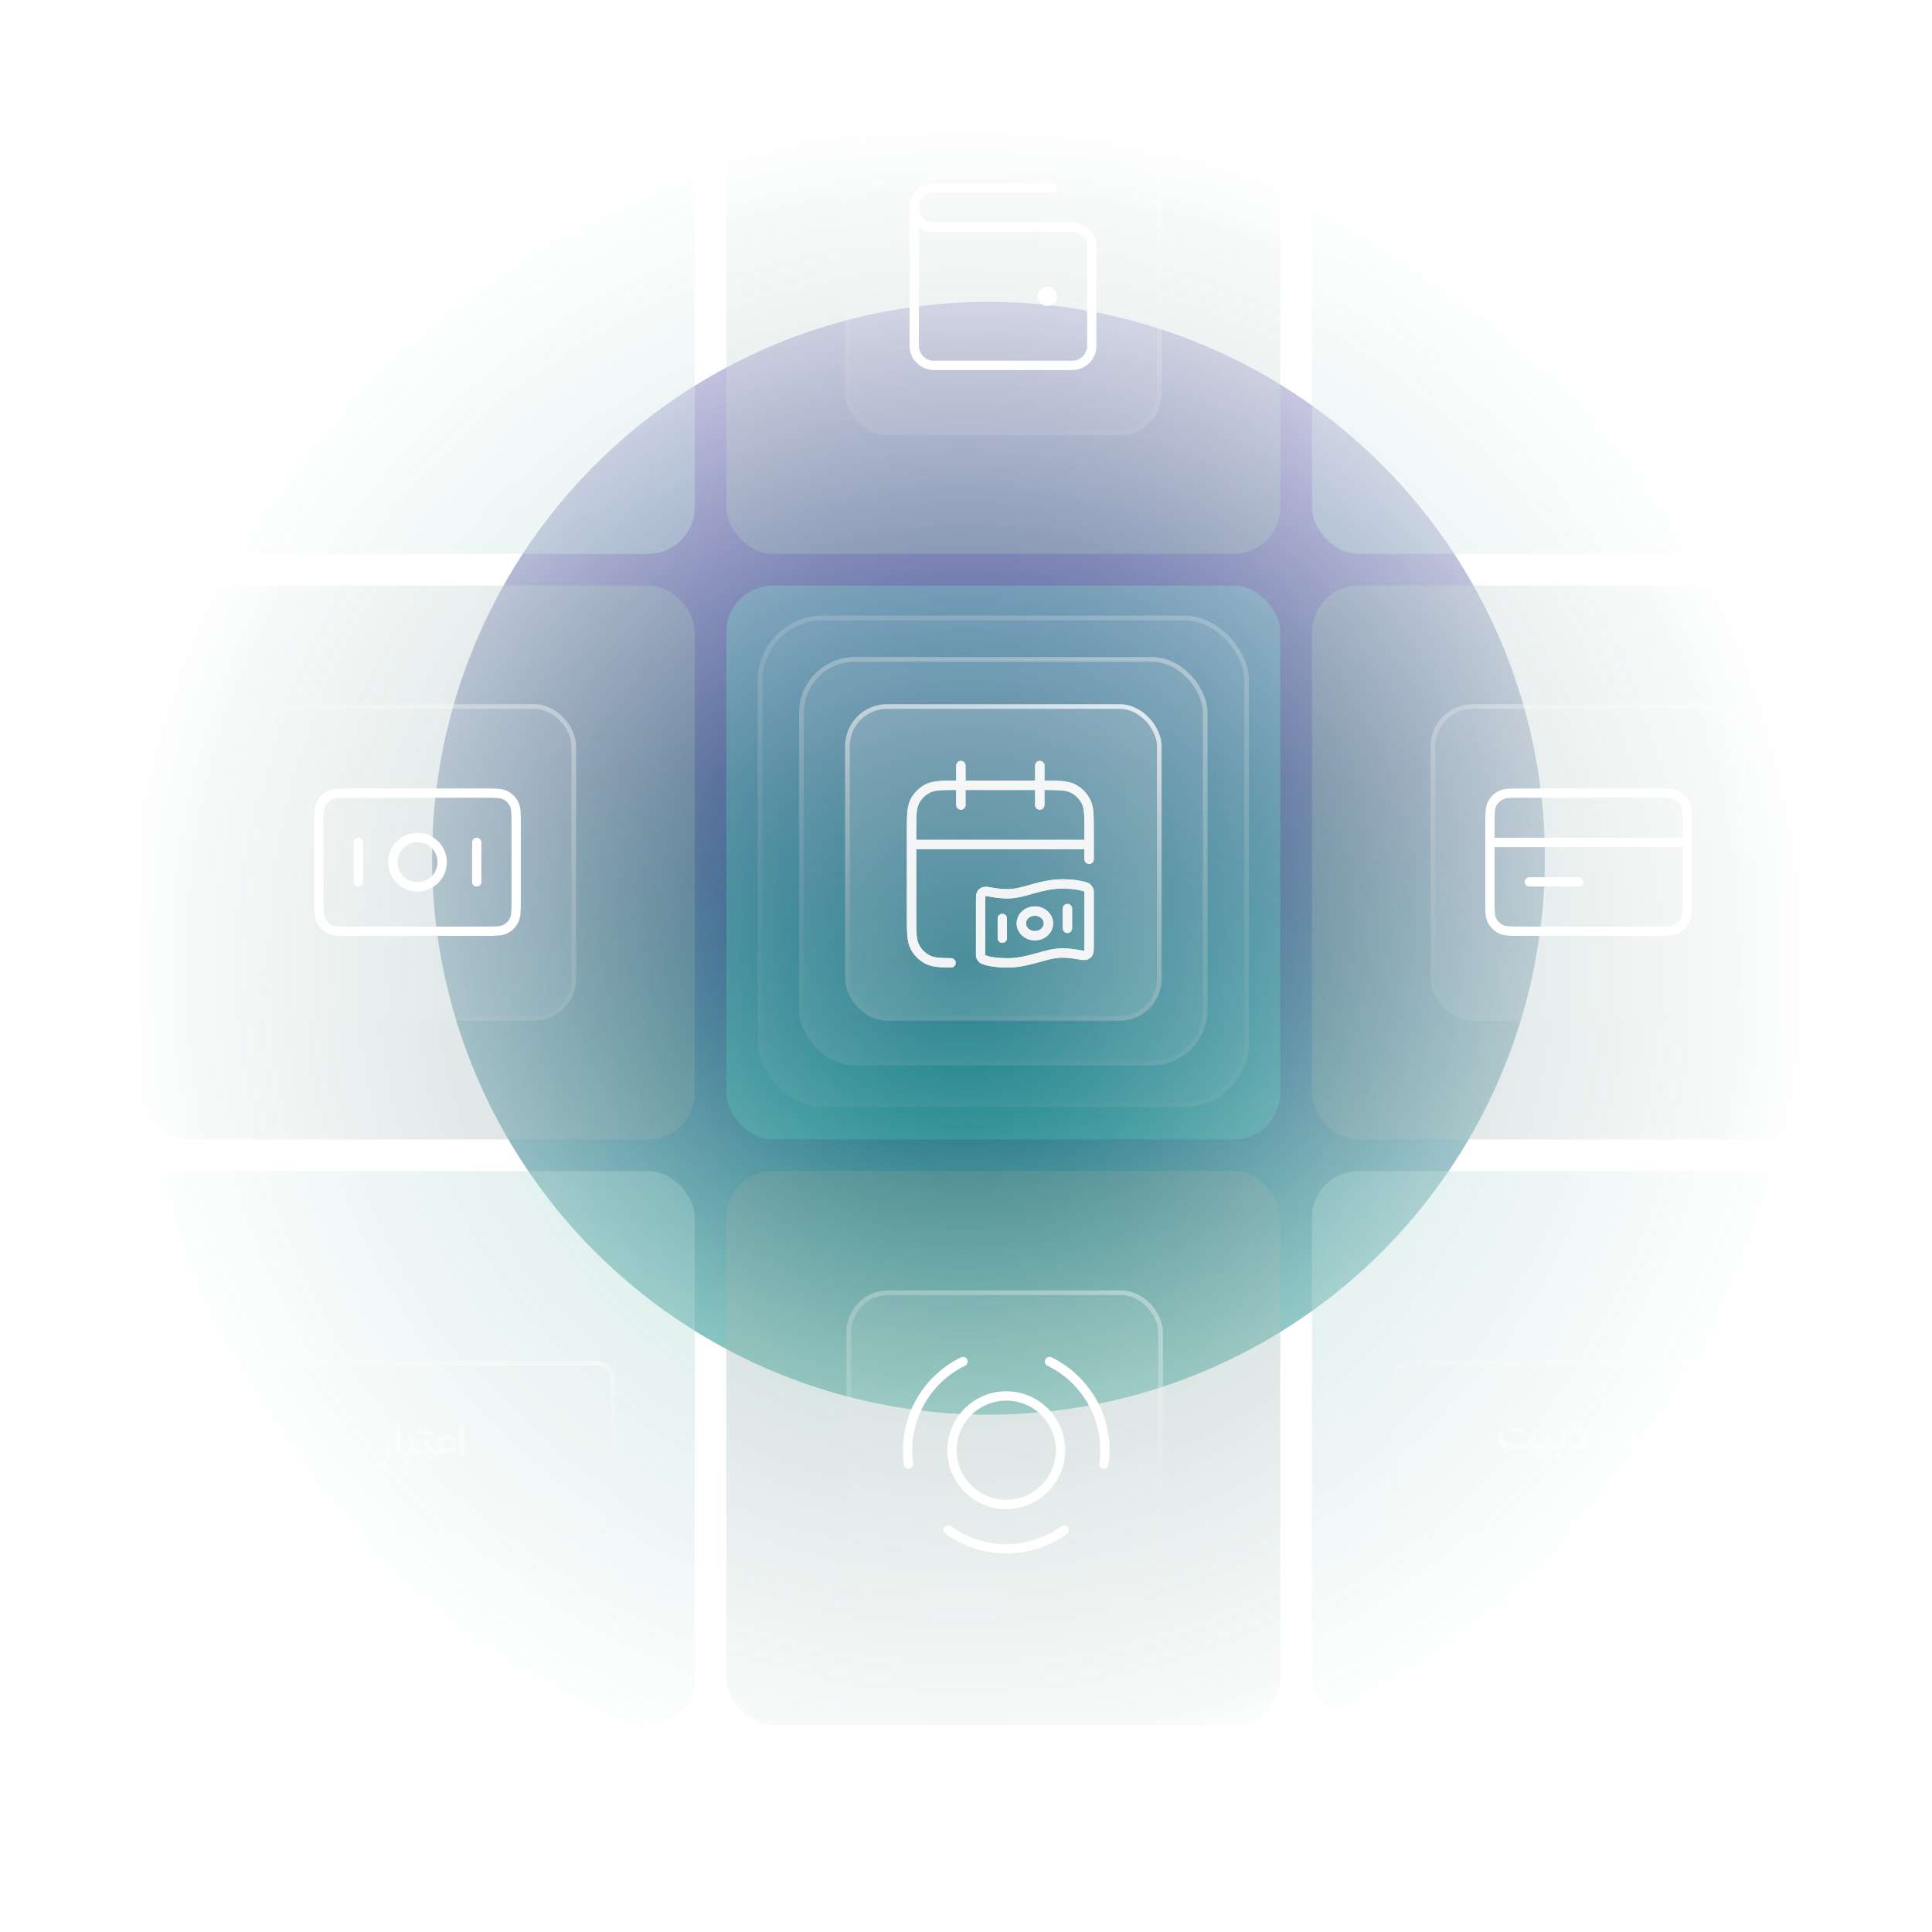 <svg width="415" height="415" viewBox="0 0 415 415" fill="none" xmlns="http://www.w3.org/2000/svg">
<mask id="mask0_9122_2523" style="mask-type:alpha" maskUnits="userSpaceOnUse" x="0" y="0" width="415" height="415">
<circle cx="207.25" cy="207.25" r="207.25" fill="url(#paint0_radial_9122_2523)"/>
</mask>
<g mask="url(#mask0_9122_2523)">
<g filter="url(#filter0_f_9122_2523)">
<circle cx="212.333" cy="184.363" r="119.518" fill="url(#paint1_linear_9122_2523)"/>
</g>
<g filter="url(#filter1_b_9122_2523)">
<rect x="156.033" y="125.773" width="118.974" height="118.974" rx="10" fill="#0DA693" fill-opacity="0.4"/>
</g>
<g filter="url(#filter2_b_9122_2523)">
<rect x="281.805" y="125.773" width="118.974" height="118.974" rx="10" fill="#427972" fill-opacity="0.4"/>
</g>
<g filter="url(#filter3_b_9122_2523)">
<rect x="281.805" y="251.546" width="118.974" height="118.974" rx="10" fill="#66B2A9" fill-opacity="0.4"/>
</g>
<g filter="url(#filter4_b_9122_2523)">
<rect x="281.805" width="118.974" height="118.974" rx="10" fill="#66B2A9" fill-opacity="0.4"/>
</g>
<g filter="url(#filter5_b_9122_2523)">
<rect x="156.033" width="118.974" height="118.974" rx="10" fill="#427972" fill-opacity="0.4"/>
</g>
<g filter="url(#filter6_b_9122_2523)">
<rect x="30.26" width="118.974" height="118.974" rx="10" fill="#66B2A9" fill-opacity="0.4"/>
</g>
<g filter="url(#filter7_b_9122_2523)">
<rect x="30.26" y="125.773" width="118.974" height="118.974" rx="10" fill="#427972" fill-opacity="0.4"/>
</g>
<g filter="url(#filter8_b_9122_2523)">
<rect x="30.26" y="251.546" width="118.974" height="118.974" rx="10" fill="#66B2A9" fill-opacity="0.4"/>
</g>
<g filter="url(#filter9_b_9122_2523)">
<rect x="156.033" y="251.546" width="118.974" height="118.974" rx="10" fill="#427972" fill-opacity="0.4"/>
</g>
<g opacity="0.3" filter="url(#filter10_b_9122_2523)">
<rect x="162.746" y="132.233" width="105.532" height="105.532" rx="14" fill="#D9D9D9" fill-opacity="0.2"/>
<rect x="163.246" y="132.733" width="104.532" height="104.532" rx="13.5" stroke="url(#paint2_linear_9122_2523)"/>
</g>
<g opacity="0.5" filter="url(#filter11_b_9122_2523)">
<rect x="171.646" y="141.134" width="87.732" height="87.732" rx="12" fill="#D9D9D9" fill-opacity="0.2"/>
<rect x="172.146" y="141.634" width="86.732" height="86.732" rx="11.5" stroke="url(#paint3_linear_9122_2523)"/>
</g>
<g filter="url(#filter12_b_9122_2523)">
<rect x="181.529" y="151.267" width="67.985" height="67.985" rx="9" fill="#D9D9D9" fill-opacity="0.2"/>
<rect x="182.029" y="151.767" width="66.985" height="66.985" rx="8.5" stroke="url(#paint4_linear_9122_2523)"/>
</g>
<g opacity="0.5" filter="url(#filter13_b_9122_2523)">
<rect x="55.754" y="151.267" width="67.985" height="67.985" rx="9" fill="#D9D9D9" fill-opacity="0.2"/>
<rect x="56.254" y="151.767" width="66.985" height="66.985" rx="8.5" stroke="url(#paint5_linear_9122_2523)"/>
</g>
<g opacity="0.5" filter="url(#filter14_b_9122_2523)">
<rect x="181.529" y="25.494" width="67.985" height="67.985" rx="9" fill="#D9D9D9" fill-opacity="0.2"/>
<rect x="182.029" y="25.994" width="66.985" height="66.985" rx="8.5" stroke="url(#paint6_linear_9122_2523)"/>
</g>
<g opacity="0.5" filter="url(#filter15_b_9122_2523)">
<rect x="298.803" y="40.791" width="84.982" height="37.392" rx="4" fill="#D9D9D9" fill-opacity="0.2"/>
<rect x="299.303" y="41.291" width="83.982" height="36.392" rx="3.5" stroke="url(#paint7_linear_9122_2523)"/>
</g>
<g opacity="0.5" filter="url(#filter16_b_9122_2523)">
<rect x="298.803" y="292.337" width="84.982" height="37.392" rx="4" fill="#D9D9D9" fill-opacity="0.2"/>
<rect x="299.303" y="292.837" width="83.982" height="36.392" rx="3.5" stroke="url(#paint8_linear_9122_2523)"/>
</g>
<g opacity="0.5" filter="url(#filter17_b_9122_2523)">
<rect x="47.256" y="292.337" width="84.982" height="37.392" rx="4" fill="#D9D9D9" fill-opacity="0.2"/>
<rect x="47.756" y="292.837" width="83.982" height="36.392" rx="3.5" stroke="url(#paint9_linear_9122_2523)"/>
</g>
<g opacity="0.5" filter="url(#filter18_b_9122_2523)">
<rect x="181.816" y="277.181" width="67.985" height="67.985" rx="9" fill="#D9D9D9" fill-opacity="0.2"/>
<rect x="182.316" y="277.681" width="66.985" height="66.985" rx="8.5" stroke="url(#paint10_linear_9122_2523)"/>
</g>
<g opacity="0.5" filter="url(#filter19_b_9122_2523)">
<rect x="307.303" y="151.267" width="67.985" height="67.985" rx="9" fill="#D9D9D9" fill-opacity="0.2"/>
<rect x="307.803" y="151.767" width="66.985" height="66.985" rx="8.5" stroke="url(#paint11_linear_9122_2523)"/>
</g>
<g filter="url(#filter20_f_9122_2523)">
<path d="M233.949 181.397H195.805M233.949 184.575V178.854C233.949 175.293 233.949 173.513 233.256 172.153C232.646 170.957 231.674 169.984 230.478 169.375C229.118 168.682 227.338 168.682 223.777 168.682H205.976C202.416 168.682 200.636 168.682 199.276 169.375C198.08 169.984 197.107 170.957 196.498 172.153C195.805 173.513 195.805 175.293 195.805 178.854V196.654C195.805 200.215 195.805 201.995 196.498 203.355C197.107 204.551 198.08 205.524 199.276 206.133C200.4 206.706 201.813 206.805 204.281 206.822M223.353 164.444V172.92M206.4 164.444V172.92" stroke="#F2F3F4" stroke-width="2" stroke-linecap="round" stroke-linejoin="round"/>
<path d="M215.301 197.29V201.528M229.287 195.171V199.409M228.121 189.873C230.975 189.873 232.519 190.27 233.287 190.578C233.389 190.619 233.441 190.64 233.588 190.768C233.677 190.844 233.838 191.07 233.88 191.174C233.949 191.349 233.949 191.444 233.949 191.635V203.023C233.949 203.986 233.949 204.468 233.79 204.715C233.629 204.967 233.473 205.084 233.17 205.181C232.873 205.276 232.273 205.171 231.073 204.961C230.233 204.815 229.236 204.707 228.121 204.707C224.625 204.707 221.128 206.826 216.466 206.826C213.612 206.826 212.069 206.429 211.301 206.121C211.198 206.08 211.147 206.059 211 205.931C210.911 205.855 210.75 205.629 210.708 205.525C210.639 205.35 210.639 205.255 210.639 205.064L210.639 193.676C210.639 192.713 210.639 192.231 210.798 191.984C210.959 191.732 211.115 191.615 211.417 191.518C211.715 191.423 212.315 191.528 213.515 191.738C214.355 191.884 215.351 191.992 216.466 191.992C219.963 191.992 223.459 189.873 228.121 189.873ZM225.208 198.35C225.208 199.812 223.903 200.998 222.294 200.998C220.685 200.998 219.38 199.812 219.38 198.35C219.38 196.887 220.685 195.701 222.294 195.701C223.903 195.701 225.208 196.887 225.208 198.35Z" stroke="#F2F3F4" stroke-width="2" stroke-linecap="round" stroke-linejoin="round"/>
</g>
<path d="M233.949 181.397H195.805M233.949 184.575V178.854C233.949 175.293 233.949 173.513 233.256 172.153C232.646 170.957 231.674 169.984 230.478 169.375C229.118 168.682 227.338 168.682 223.777 168.682H205.976C202.416 168.682 200.636 168.682 199.276 169.375C198.08 169.984 197.107 170.957 196.498 172.153C195.805 173.513 195.805 175.293 195.805 178.854V196.654C195.805 200.215 195.805 201.995 196.498 203.355C197.107 204.551 198.08 205.524 199.276 206.133C200.4 206.706 201.813 206.805 204.281 206.822M223.353 164.444V172.92M206.4 164.444V172.92" stroke="#F2F3F4" stroke-width="2" stroke-linecap="round" stroke-linejoin="round"/>
<path d="M215.301 197.29V201.528M229.287 195.171V199.409M228.121 189.873C230.975 189.873 232.519 190.27 233.287 190.578C233.389 190.619 233.441 190.64 233.588 190.768C233.677 190.844 233.838 191.07 233.88 191.174C233.949 191.349 233.949 191.444 233.949 191.635V203.023C233.949 203.986 233.949 204.468 233.79 204.715C233.629 204.967 233.473 205.084 233.17 205.181C232.873 205.276 232.273 205.171 231.073 204.961C230.233 204.815 229.236 204.707 228.121 204.707C224.625 204.707 221.128 206.826 216.466 206.826C213.612 206.826 212.069 206.429 211.301 206.121C211.198 206.08 211.147 206.059 211 205.931C210.911 205.855 210.75 205.629 210.708 205.525C210.639 205.35 210.639 205.255 210.639 205.064L210.639 193.676C210.639 192.713 210.639 192.231 210.798 191.984C210.959 191.732 211.115 191.615 211.417 191.518C211.715 191.423 212.315 191.528 213.515 191.738C214.355 191.884 215.351 191.992 216.466 191.992C219.963 191.992 223.459 189.873 228.121 189.873ZM225.208 198.35C225.208 199.812 223.903 200.998 222.294 200.998C220.685 200.998 219.38 199.812 219.38 198.35C219.38 196.887 220.685 195.701 222.294 195.701C223.903 195.701 225.208 196.887 225.208 198.35Z" stroke="#F2F3F4" stroke-width="2" stroke-linecap="round" stroke-linejoin="round"/>
<path d="M76.969 180.957V189.433M102.398 180.957V189.433M68.492 177.143L68.492 193.248C68.492 195.621 68.492 196.808 68.954 197.715C69.361 198.512 70.009 199.161 70.806 199.567C71.713 200.029 72.9 200.029 75.273 200.029L104.093 200.029C106.467 200.029 107.654 200.029 108.56 199.567C109.358 199.161 110.006 198.512 110.413 197.715C110.875 196.808 110.875 195.621 110.875 193.248V177.143C110.875 174.769 110.875 173.582 110.413 172.675C110.006 171.878 109.358 171.23 108.56 170.823C107.654 170.361 106.467 170.361 104.093 170.361L75.273 170.361C72.9 170.361 71.713 170.361 70.806 170.823C70.009 171.23 69.361 171.878 68.954 172.675C68.492 173.582 68.492 174.769 68.492 177.143ZM94.981 185.195C94.981 188.121 92.609 190.493 89.683 190.493C86.757 190.493 84.386 188.121 84.386 185.195C84.386 182.269 86.757 179.897 89.683 179.897C92.609 179.897 94.981 182.269 94.981 185.195Z" stroke="white" stroke-width="2" stroke-linecap="round" stroke-linejoin="round"/>
<path d="M362.42 180.957H320.037M339.109 189.433H328.514M320.037 177.143L320.037 193.248C320.037 195.621 320.037 196.808 320.499 197.715C320.905 198.512 321.554 199.161 322.351 199.567C323.258 200.029 324.445 200.029 326.818 200.029L355.638 200.029C358.012 200.029 359.199 200.029 360.105 199.567C360.903 199.161 361.551 198.512 361.958 197.715C362.42 196.808 362.42 195.621 362.42 193.248V177.143C362.42 174.769 362.42 173.582 361.958 172.675C361.551 171.878 360.903 171.23 360.105 170.823C359.199 170.361 358.012 170.361 355.638 170.361L326.818 170.361C324.445 170.361 323.258 170.361 322.351 170.823C321.554 171.23 320.905 171.878 320.499 172.675C320.037 173.582 320.037 174.769 320.037 177.143Z" stroke="white" stroke-width="2" stroke-linecap="round" stroke-linejoin="round"/>
<path d="M224.989 63.66H225.01M196.381 44.588V74.256C196.381 76.597 198.278 78.494 200.619 78.494H230.287C232.628 78.494 234.525 76.597 234.525 74.256V53.065C234.525 50.724 232.628 48.827 230.287 48.827L200.619 48.827C198.278 48.827 196.381 46.929 196.381 44.588ZM196.381 44.588C196.381 42.248 198.278 40.35 200.619 40.35H226.049M226.049 63.66C226.049 64.246 225.574 64.72 224.989 64.72C224.404 64.72 223.929 64.246 223.929 63.66C223.929 63.075 224.404 62.601 224.989 62.601C225.574 62.601 226.049 63.075 226.049 63.66Z" stroke="white" stroke-width="2" stroke-linecap="round" stroke-linejoin="round"/>
<path d="M228.604 328.655C224.983 331.285 220.623 332.702 216.148 332.702C211.673 332.702 207.313 331.285 203.692 328.655M225.438 292.464C229.46 294.426 232.758 297.611 234.859 301.562C236.96 305.513 237.756 310.029 237.133 314.46M195.163 314.46C194.54 310.028 195.337 305.513 197.438 301.562C199.538 297.611 202.836 294.426 206.859 292.464M227.803 311.511C227.803 317.948 222.585 323.166 216.148 323.166C209.711 323.166 204.493 317.948 204.493 311.511C204.493 305.074 209.711 299.856 216.148 299.856C222.585 299.856 227.803 305.074 227.803 311.511Z" stroke="white" stroke-width="2" stroke-linecap="round" stroke-linejoin="round"/>
<path opacity="0.5" d="M332.36 59.223C332.36 59.037 332.323 58.87 332.248 58.72C332.176 58.57 332.075 58.45 331.945 58.359C331.818 58.267 331.669 58.222 331.496 58.222C331.363 58.222 331.244 58.256 331.14 58.325C331.035 58.39 330.944 58.477 330.866 58.588C330.788 58.699 330.718 58.822 330.656 58.959C330.594 59.096 330.542 59.236 330.5 59.379C330.695 59.467 330.876 59.545 331.042 59.614C331.208 59.682 331.354 59.736 331.481 59.775C331.612 59.814 331.719 59.833 331.804 59.833C331.996 59.833 332.136 59.776 332.224 59.662C332.315 59.545 332.36 59.399 332.36 59.223ZM329.494 59.199C329.582 58.899 329.686 58.626 329.807 58.378C329.93 58.127 330.072 57.909 330.231 57.724C330.394 57.538 330.578 57.395 330.783 57.294C330.992 57.193 331.223 57.143 331.477 57.143C331.848 57.143 332.175 57.231 332.458 57.407C332.741 57.582 332.963 57.826 333.122 58.139C333.285 58.451 333.366 58.814 333.366 59.228C333.366 59.547 333.308 59.835 333.19 60.092C333.076 60.349 332.902 60.554 332.668 60.707C332.434 60.86 332.141 60.937 331.789 60.937C331.603 60.937 331.411 60.906 331.213 60.844C331.014 60.782 330.822 60.712 330.637 60.634C330.451 60.553 330.282 60.481 330.129 60.419C329.976 60.357 329.851 60.326 329.753 60.326C329.642 60.326 329.553 60.364 329.484 60.439C329.416 60.51 329.364 60.621 329.328 60.771C329.292 60.92 329.266 61.109 329.25 61.337C329.237 61.568 329.23 61.842 329.23 62.157C329.23 62.402 329.234 62.631 329.24 62.846C329.25 63.061 329.261 63.261 329.274 63.447C329.287 63.632 329.299 63.806 329.309 63.969H328.249C328.233 63.647 328.218 63.339 328.205 63.046C328.195 62.756 328.19 62.468 328.19 62.182C328.19 61.791 328.202 61.427 328.225 61.088C328.251 60.75 328.306 60.449 328.391 60.185C328.475 59.921 328.605 59.705 328.781 59.535C328.957 59.366 329.195 59.254 329.494 59.199ZM335.273 54.032V60.854H334.223V54.032H335.273ZM339.793 59.916C339.793 60.603 339.666 61.187 339.412 61.669C339.158 62.154 338.787 62.547 338.298 62.846C337.813 63.145 337.223 63.362 336.526 63.495L336.15 62.489C336.625 62.395 337.042 62.268 337.4 62.109C337.761 61.952 338.053 61.76 338.274 61.532C338.499 61.308 338.643 61.051 338.709 60.761C338.601 60.79 338.482 60.816 338.352 60.839C338.222 60.862 338.106 60.873 338.005 60.873C337.406 60.873 336.944 60.743 336.619 60.483C336.296 60.219 336.135 59.809 336.135 59.252C336.135 58.995 336.171 58.736 336.243 58.476C336.318 58.212 336.427 57.971 336.57 57.753C336.716 57.532 336.899 57.356 337.117 57.226C337.335 57.092 337.587 57.026 337.874 57.026C338.215 57.026 338.507 57.109 338.748 57.275C338.989 57.437 339.185 57.657 339.338 57.934C339.495 58.211 339.609 58.521 339.68 58.867C339.755 59.208 339.793 59.558 339.793 59.916ZM338.01 59.76C338.15 59.76 338.287 59.75 338.42 59.731C338.554 59.711 338.676 59.685 338.787 59.653C338.77 59.447 338.739 59.252 338.694 59.067C338.652 58.881 338.593 58.717 338.518 58.574C338.447 58.43 338.355 58.32 338.245 58.242C338.137 58.16 338.01 58.119 337.864 58.119C337.675 58.119 337.527 58.184 337.42 58.315C337.315 58.442 337.242 58.591 337.2 58.764C337.157 58.933 337.136 59.081 337.136 59.208C337.136 59.42 337.213 59.565 337.366 59.643C337.519 59.721 337.734 59.76 338.01 59.76Z" fill="white"/>
<path opacity="0.5" d="M326.709 306.3L327.461 307.047L326.709 307.804L325.967 307.047L326.709 306.3ZM325.078 306.3L325.83 307.047L325.078 307.804L324.331 307.047L325.078 306.3ZM328.731 308.136L329.722 308.014L329.815 309.274C329.834 309.557 329.914 309.786 330.054 309.962C330.194 310.135 330.41 310.221 330.703 310.221H330.811V311.339H330.703C330.336 311.339 330.03 311.271 329.785 311.134C329.545 310.994 329.346 310.786 329.19 310.509C329.004 310.708 328.788 310.867 328.54 310.988C328.293 311.108 327.997 311.198 327.652 311.256C327.31 311.311 326.9 311.339 326.421 311.339H325.606C325.013 311.339 324.483 311.295 324.014 311.207C323.548 311.116 323.153 310.973 322.827 310.778C322.502 310.582 322.253 310.33 322.08 310.021C321.911 309.708 321.826 309.327 321.826 308.878C321.826 308.624 321.854 308.377 321.909 308.136C321.968 307.892 322.041 307.662 322.129 307.448L323.067 307.799C323.015 307.946 322.966 308.11 322.92 308.292C322.878 308.471 322.857 308.642 322.857 308.805C322.857 309.075 322.92 309.301 323.047 309.484C323.177 309.666 323.361 309.811 323.599 309.918C323.84 310.026 324.128 310.104 324.463 310.153C324.802 310.198 325.183 310.221 325.606 310.221H326.421C326.919 310.221 327.342 310.185 327.691 310.114C328.042 310.039 328.311 309.92 328.496 309.757C328.682 309.594 328.775 309.378 328.775 309.108C328.775 308.958 328.768 308.794 328.755 308.615C328.745 308.435 328.737 308.276 328.731 308.136ZM330.316 310.221H330.706V311.339H330.316V310.221ZM332.083 312.047L332.835 312.794L332.083 313.551L331.341 312.794L332.083 312.047ZM330.452 312.047L331.204 312.794L330.452 313.551L329.705 312.794L330.452 312.047ZM332.068 308.151L333.06 308.029L333.148 309.283C333.157 309.472 333.196 309.638 333.265 309.781C333.333 309.921 333.431 310.031 333.558 310.109C333.688 310.184 333.851 310.221 334.046 310.221H334.144V311.339H334.036C333.805 311.339 333.602 311.311 333.426 311.256C333.25 311.198 333.097 311.118 332.967 311.017C332.84 310.913 332.729 310.787 332.635 310.641C332.453 310.872 332.22 311.046 331.937 311.163C331.657 311.281 331.362 311.339 331.053 311.339H330.594V310.221H331.053C331.443 310.221 331.717 310.127 331.873 309.938C332.033 309.746 332.112 309.471 332.112 309.113C332.112 308.943 332.108 308.779 332.098 308.619C332.091 308.46 332.081 308.304 332.068 308.151ZM333.653 310.221H333.888V311.339H333.653V310.221ZM334.659 312.013L335.44 312.794L334.659 313.575L333.878 312.794L334.659 312.013ZM334.303 311.339H333.766V310.221H334.293C334.664 310.221 334.923 310.146 335.069 309.996C335.219 309.847 335.294 309.614 335.294 309.298C335.294 309.116 335.274 308.886 335.235 308.61C335.199 308.33 335.139 308.032 335.055 307.716L336.08 307.443C336.161 307.732 336.22 308.029 336.256 308.331C336.292 308.634 336.309 308.916 336.309 309.176C336.309 309.602 336.249 309.978 336.129 310.304C336.012 310.626 335.807 310.88 335.514 311.066C335.224 311.248 334.82 311.339 334.303 311.339ZM338.109 310.236C338.464 310.236 338.775 310.206 339.042 310.148C339.312 310.089 339.522 309.998 339.672 309.874C339.821 309.747 339.896 309.58 339.896 309.371C339.896 309.166 339.813 308.951 339.647 308.727C339.484 308.502 339.248 308.274 338.939 308.043C338.633 307.809 338.26 307.578 337.821 307.35L338.304 306.364C338.689 306.556 339.04 306.761 339.359 306.979C339.678 307.197 339.953 307.43 340.184 307.677C340.415 307.924 340.593 308.186 340.717 308.463C340.843 308.737 340.907 309.028 340.907 309.337C340.907 309.796 340.803 310.174 340.594 310.47C340.389 310.763 340.085 310.979 339.681 311.119C339.278 311.259 338.778 311.329 338.182 311.329C337.948 311.329 337.725 311.32 337.513 311.3C337.305 311.281 337.105 311.25 336.913 311.207V310.094C337.124 310.136 337.334 310.17 337.543 310.197C337.751 310.223 337.94 310.236 338.109 310.236ZM348.618 311.339H347.582C346.99 311.339 346.459 311.295 345.991 311.207C345.525 311.116 345.13 310.973 344.804 310.778C344.479 310.582 344.229 310.33 344.057 310.021C343.888 309.708 343.803 309.327 343.803 308.878C343.803 308.624 343.831 308.377 343.886 308.136C343.945 307.892 344.018 307.662 344.106 307.448L345.043 307.799C344.991 307.946 344.942 308.11 344.897 308.292C344.854 308.471 344.833 308.642 344.833 308.805C344.833 309.075 344.897 309.301 345.024 309.484C345.154 309.666 345.338 309.811 345.576 309.918C345.816 310.026 346.104 310.104 346.44 310.153C346.778 310.198 347.159 310.221 347.582 310.221H348.627C348.855 310.221 349.091 310.213 349.335 310.197C349.579 310.18 349.807 310.143 350.019 310.084C350.234 310.022 350.406 309.928 350.536 309.801C350.67 309.674 350.737 309.502 350.737 309.283C350.737 309.134 350.715 308.912 350.673 308.619C350.634 308.323 350.576 308.025 350.497 307.726L351.518 307.448C351.573 307.614 351.619 307.807 351.655 308.029C351.69 308.25 351.716 308.465 351.733 308.673C351.749 308.881 351.757 309.046 351.757 309.166C351.757 309.625 351.673 309.998 351.503 310.284C351.337 310.568 351.106 310.786 350.81 310.939C350.517 311.092 350.182 311.198 349.804 311.256C349.43 311.311 349.034 311.339 348.618 311.339ZM348.632 306.3L349.384 307.047L348.632 307.804L347.89 307.047L348.632 306.3ZM347.001 306.3L347.753 307.047L347.001 307.804L346.254 307.047L347.001 306.3ZM351.32 313.981L350.944 312.975C351.449 312.864 351.864 312.706 352.19 312.501C352.518 312.299 352.762 312.045 352.922 311.74C353.081 311.437 353.161 311.077 353.161 310.66C353.161 310.374 353.124 310.065 353.049 309.733C352.974 309.401 352.883 309.075 352.776 308.756L353.806 308.414C353.926 308.756 354.017 309.108 354.079 309.469C354.144 309.83 354.177 310.18 354.177 310.519C354.177 311.124 354.068 311.665 353.85 312.14C353.632 312.615 353.311 313.011 352.888 313.326C352.465 313.642 351.942 313.86 351.32 313.981ZM355.029 304.513H356.084V309.142C356.084 309.552 356.152 309.835 356.289 309.991C356.426 310.144 356.66 310.221 356.992 310.221H357.109V311.339H356.992C356.322 311.339 355.827 311.165 355.508 310.817C355.189 310.465 355.029 309.923 355.029 309.191V304.513ZM358.059 306.7C358.3 306.86 358.539 307.021 358.777 307.184C359.015 307.347 359.238 307.514 359.446 307.687C359.654 307.859 359.838 308.042 359.998 308.234C360.161 308.426 360.287 308.629 360.379 308.844C360.47 309.056 360.515 309.282 360.515 309.523C360.515 309.975 360.413 310.333 360.208 310.597C360.003 310.861 359.698 311.051 359.295 311.168C358.894 311.282 358.401 311.339 357.815 311.339H356.634V310.221H357.81C358.201 310.221 358.518 310.201 358.762 310.162C359.01 310.12 359.192 310.047 359.309 309.943C359.43 309.838 359.49 309.692 359.49 309.503C359.49 309.37 359.438 309.233 359.334 309.093C359.233 308.95 359.098 308.807 358.928 308.663C358.759 308.517 358.574 308.374 358.372 308.234C358.17 308.09 357.967 307.949 357.761 307.809C357.556 307.669 357.368 307.532 357.195 307.399C357.078 307.308 356.987 307.202 356.922 307.081C356.856 306.958 356.824 306.827 356.824 306.691C356.824 306.534 356.866 306.381 356.951 306.232C357.036 306.082 357.158 305.975 357.317 305.909L360.94 304.435V305.533L358.059 306.7Z" fill="white"/>
<path opacity="0.5" d="M81.207 315.252L80.831 314.246C81.336 314.135 81.751 313.978 82.076 313.772C82.405 313.571 82.649 313.317 82.809 313.011C82.968 312.708 83.048 312.348 83.048 311.932C83.048 311.645 83.011 311.336 82.936 311.004C82.861 310.672 82.77 310.346 82.662 310.027L83.693 309.686C83.813 310.027 83.904 310.379 83.966 310.74C84.031 311.102 84.064 311.451 84.064 311.79C84.064 312.396 83.955 312.936 83.737 313.411C83.519 313.886 83.198 314.282 82.775 314.598C82.352 314.913 81.829 315.132 81.207 315.252ZM84.916 305.784H85.971V310.413C85.971 310.823 86.039 311.106 86.176 311.263C86.313 311.416 86.547 311.492 86.879 311.492H86.996V312.61H86.879C86.208 312.61 85.714 312.436 85.395 312.088C85.076 311.736 84.916 311.194 84.916 310.462V305.784ZM86.506 311.492H86.74V312.61H86.506V311.492ZM87.512 313.284L88.293 314.065L87.512 314.847L86.73 314.065L87.512 313.284ZM88.093 309.422L89.084 309.3L89.172 310.555C89.181 310.743 89.221 310.91 89.289 311.053C89.357 311.193 89.455 311.302 89.582 311.38C89.712 311.455 89.875 311.492 90.07 311.492H90.168V312.61H90.06C89.829 312.61 89.626 312.583 89.45 312.527C89.274 312.469 89.121 312.389 88.991 312.288C88.864 312.184 88.753 312.059 88.659 311.912C88.477 312.143 88.244 312.317 87.961 312.435C87.681 312.552 87.386 312.61 87.077 312.61H86.618V311.492H87.077C87.468 311.492 87.741 311.398 87.897 311.209C88.057 311.017 88.137 310.742 88.137 310.384C88.137 310.215 88.132 310.05 88.122 309.891C88.115 309.731 88.106 309.575 88.093 309.422ZM89.677 311.492H90.024V312.61H89.677V311.492ZM91.831 306.966L92.583 307.708L91.831 308.465L91.088 307.708L91.831 306.966ZM90.2 306.966L90.952 307.708L90.2 308.465L89.453 307.708L90.2 306.966ZM91.377 309.422L92.368 309.3L92.456 310.555C92.466 310.743 92.505 310.91 92.573 311.053C92.641 311.193 92.739 311.302 92.866 311.38C92.996 311.455 93.159 311.492 93.354 311.492H93.452V312.61H93.344C93.113 312.61 92.91 312.583 92.734 312.527C92.558 312.469 92.405 312.389 92.275 312.288C92.148 312.184 92.037 312.059 91.943 311.912C91.761 312.143 91.528 312.317 91.245 312.435C90.965 312.552 90.67 312.61 90.361 312.61H89.902V311.492H90.361C90.752 311.492 91.025 311.398 91.181 311.209C91.341 311.017 91.421 310.742 91.421 310.384C91.421 310.215 91.416 310.05 91.406 309.891C91.399 309.731 91.39 309.575 91.377 309.422ZM94.27 311.492C94.189 311.375 94.115 311.242 94.05 311.092C93.985 310.942 93.935 310.784 93.899 310.618C93.863 310.452 93.845 310.294 93.845 310.145C93.845 309.777 93.938 309.443 94.124 309.144C94.312 308.841 94.561 308.6 94.871 308.421C95.18 308.239 95.517 308.147 95.881 308.147C96.187 308.147 96.484 308.204 96.77 308.318C97.06 308.432 97.358 308.595 97.663 308.807L97.258 309.72C97.024 309.583 96.801 309.474 96.589 309.393C96.378 309.308 96.166 309.266 95.955 309.266C95.775 309.266 95.603 309.303 95.437 309.378C95.274 309.453 95.141 309.559 95.037 309.695C94.932 309.829 94.88 309.99 94.88 310.179C94.88 310.374 94.924 310.553 95.012 310.716C95.1 310.875 95.198 311.006 95.305 311.106C95.416 311.204 95.497 311.263 95.549 311.282C95.566 311.282 95.585 311.281 95.608 311.277C95.631 311.274 95.655 311.269 95.681 311.263L97.883 310.735V311.854C97.476 311.977 97.082 312.086 96.702 312.181C96.321 312.275 95.95 312.355 95.588 312.42C95.227 312.485 94.871 312.534 94.519 312.566C94.171 312.596 93.822 312.61 93.474 312.61H92.971V311.492H94.27ZM99.79 305.784V312.605H98.74V305.784H99.79Z" fill="white"/>
</g>
<defs>
<filter id="filter0_f_9122_2523" x="37.315" y="9.345" width="350.037" height="350.037" filterUnits="userSpaceOnUse" color-interpolation-filters="sRGB">
<feFlood flood-opacity="0" result="BackgroundImageFix"/>
<feBlend mode="normal" in="SourceGraphic" in2="BackgroundImageFix" result="shape"/>
<feGaussianBlur stdDeviation="27.75" result="effect1_foregroundBlur_9122_2523"/>
</filter>
<filter id="filter1_b_9122_2523" x="146.033" y="115.773" width="138.975" height="138.974" filterUnits="userSpaceOnUse" color-interpolation-filters="sRGB">
<feFlood flood-opacity="0" result="BackgroundImageFix"/>
<feGaussianBlur in="BackgroundImageFix" stdDeviation="5"/>
<feComposite in2="SourceAlpha" operator="in" result="effect1_backgroundBlur_9122_2523"/>
<feBlend mode="normal" in="SourceGraphic" in2="effect1_backgroundBlur_9122_2523" result="shape"/>
</filter>
<filter id="filter2_b_9122_2523" x="271.805" y="115.773" width="138.975" height="138.974" filterUnits="userSpaceOnUse" color-interpolation-filters="sRGB">
<feFlood flood-opacity="0" result="BackgroundImageFix"/>
<feGaussianBlur in="BackgroundImageFix" stdDeviation="5"/>
<feComposite in2="SourceAlpha" operator="in" result="effect1_backgroundBlur_9122_2523"/>
<feBlend mode="normal" in="SourceGraphic" in2="effect1_backgroundBlur_9122_2523" result="shape"/>
</filter>
<filter id="filter3_b_9122_2523" x="271.805" y="241.546" width="138.975" height="138.974" filterUnits="userSpaceOnUse" color-interpolation-filters="sRGB">
<feFlood flood-opacity="0" result="BackgroundImageFix"/>
<feGaussianBlur in="BackgroundImageFix" stdDeviation="5"/>
<feComposite in2="SourceAlpha" operator="in" result="effect1_backgroundBlur_9122_2523"/>
<feBlend mode="normal" in="SourceGraphic" in2="effect1_backgroundBlur_9122_2523" result="shape"/>
</filter>
<filter id="filter4_b_9122_2523" x="271.805" y="-10" width="138.975" height="138.974" filterUnits="userSpaceOnUse" color-interpolation-filters="sRGB">
<feFlood flood-opacity="0" result="BackgroundImageFix"/>
<feGaussianBlur in="BackgroundImageFix" stdDeviation="5"/>
<feComposite in2="SourceAlpha" operator="in" result="effect1_backgroundBlur_9122_2523"/>
<feBlend mode="normal" in="SourceGraphic" in2="effect1_backgroundBlur_9122_2523" result="shape"/>
</filter>
<filter id="filter5_b_9122_2523" x="146.033" y="-10" width="138.975" height="138.974" filterUnits="userSpaceOnUse" color-interpolation-filters="sRGB">
<feFlood flood-opacity="0" result="BackgroundImageFix"/>
<feGaussianBlur in="BackgroundImageFix" stdDeviation="5"/>
<feComposite in2="SourceAlpha" operator="in" result="effect1_backgroundBlur_9122_2523"/>
<feBlend mode="normal" in="SourceGraphic" in2="effect1_backgroundBlur_9122_2523" result="shape"/>
</filter>
<filter id="filter6_b_9122_2523" x="20.26" y="-10" width="138.975" height="138.974" filterUnits="userSpaceOnUse" color-interpolation-filters="sRGB">
<feFlood flood-opacity="0" result="BackgroundImageFix"/>
<feGaussianBlur in="BackgroundImageFix" stdDeviation="5"/>
<feComposite in2="SourceAlpha" operator="in" result="effect1_backgroundBlur_9122_2523"/>
<feBlend mode="normal" in="SourceGraphic" in2="effect1_backgroundBlur_9122_2523" result="shape"/>
</filter>
<filter id="filter7_b_9122_2523" x="20.26" y="115.773" width="138.975" height="138.974" filterUnits="userSpaceOnUse" color-interpolation-filters="sRGB">
<feFlood flood-opacity="0" result="BackgroundImageFix"/>
<feGaussianBlur in="BackgroundImageFix" stdDeviation="5"/>
<feComposite in2="SourceAlpha" operator="in" result="effect1_backgroundBlur_9122_2523"/>
<feBlend mode="normal" in="SourceGraphic" in2="effect1_backgroundBlur_9122_2523" result="shape"/>
</filter>
<filter id="filter8_b_9122_2523" x="20.26" y="241.546" width="138.975" height="138.974" filterUnits="userSpaceOnUse" color-interpolation-filters="sRGB">
<feFlood flood-opacity="0" result="BackgroundImageFix"/>
<feGaussianBlur in="BackgroundImageFix" stdDeviation="5"/>
<feComposite in2="SourceAlpha" operator="in" result="effect1_backgroundBlur_9122_2523"/>
<feBlend mode="normal" in="SourceGraphic" in2="effect1_backgroundBlur_9122_2523" result="shape"/>
</filter>
<filter id="filter9_b_9122_2523" x="146.033" y="241.546" width="138.975" height="138.974" filterUnits="userSpaceOnUse" color-interpolation-filters="sRGB">
<feFlood flood-opacity="0" result="BackgroundImageFix"/>
<feGaussianBlur in="BackgroundImageFix" stdDeviation="5"/>
<feComposite in2="SourceAlpha" operator="in" result="effect1_backgroundBlur_9122_2523"/>
<feBlend mode="normal" in="SourceGraphic" in2="effect1_backgroundBlur_9122_2523" result="shape"/>
</filter>
<filter id="filter10_b_9122_2523" x="152.746" y="122.233" width="125.531" height="125.532" filterUnits="userSpaceOnUse" color-interpolation-filters="sRGB">
<feFlood flood-opacity="0" result="BackgroundImageFix"/>
<feGaussianBlur in="BackgroundImageFix" stdDeviation="5"/>
<feComposite in2="SourceAlpha" operator="in" result="effect1_backgroundBlur_9122_2523"/>
<feBlend mode="normal" in="SourceGraphic" in2="effect1_backgroundBlur_9122_2523" result="shape"/>
</filter>
<filter id="filter11_b_9122_2523" x="161.646" y="131.134" width="107.732" height="107.732" filterUnits="userSpaceOnUse" color-interpolation-filters="sRGB">
<feFlood flood-opacity="0" result="BackgroundImageFix"/>
<feGaussianBlur in="BackgroundImageFix" stdDeviation="5"/>
<feComposite in2="SourceAlpha" operator="in" result="effect1_backgroundBlur_9122_2523"/>
<feBlend mode="normal" in="SourceGraphic" in2="effect1_backgroundBlur_9122_2523" result="shape"/>
</filter>
<filter id="filter12_b_9122_2523" x="171.529" y="141.267" width="87.986" height="87.985" filterUnits="userSpaceOnUse" color-interpolation-filters="sRGB">
<feFlood flood-opacity="0" result="BackgroundImageFix"/>
<feGaussianBlur in="BackgroundImageFix" stdDeviation="5"/>
<feComposite in2="SourceAlpha" operator="in" result="effect1_backgroundBlur_9122_2523"/>
<feBlend mode="normal" in="SourceGraphic" in2="effect1_backgroundBlur_9122_2523" result="shape"/>
</filter>
<filter id="filter13_b_9122_2523" x="45.754" y="141.267" width="87.986" height="87.985" filterUnits="userSpaceOnUse" color-interpolation-filters="sRGB">
<feFlood flood-opacity="0" result="BackgroundImageFix"/>
<feGaussianBlur in="BackgroundImageFix" stdDeviation="5"/>
<feComposite in2="SourceAlpha" operator="in" result="effect1_backgroundBlur_9122_2523"/>
<feBlend mode="normal" in="SourceGraphic" in2="effect1_backgroundBlur_9122_2523" result="shape"/>
</filter>
<filter id="filter14_b_9122_2523" x="171.529" y="15.494" width="87.986" height="87.985" filterUnits="userSpaceOnUse" color-interpolation-filters="sRGB">
<feFlood flood-opacity="0" result="BackgroundImageFix"/>
<feGaussianBlur in="BackgroundImageFix" stdDeviation="5"/>
<feComposite in2="SourceAlpha" operator="in" result="effect1_backgroundBlur_9122_2523"/>
<feBlend mode="normal" in="SourceGraphic" in2="effect1_backgroundBlur_9122_2523" result="shape"/>
</filter>
<filter id="filter15_b_9122_2523" x="288.803" y="30.791" width="104.982" height="57.392" filterUnits="userSpaceOnUse" color-interpolation-filters="sRGB">
<feFlood flood-opacity="0" result="BackgroundImageFix"/>
<feGaussianBlur in="BackgroundImageFix" stdDeviation="5"/>
<feComposite in2="SourceAlpha" operator="in" result="effect1_backgroundBlur_9122_2523"/>
<feBlend mode="normal" in="SourceGraphic" in2="effect1_backgroundBlur_9122_2523" result="shape"/>
</filter>
<filter id="filter16_b_9122_2523" x="288.803" y="282.337" width="104.982" height="57.392" filterUnits="userSpaceOnUse" color-interpolation-filters="sRGB">
<feFlood flood-opacity="0" result="BackgroundImageFix"/>
<feGaussianBlur in="BackgroundImageFix" stdDeviation="5"/>
<feComposite in2="SourceAlpha" operator="in" result="effect1_backgroundBlur_9122_2523"/>
<feBlend mode="normal" in="SourceGraphic" in2="effect1_backgroundBlur_9122_2523" result="shape"/>
</filter>
<filter id="filter17_b_9122_2523" x="37.256" y="282.337" width="104.982" height="57.392" filterUnits="userSpaceOnUse" color-interpolation-filters="sRGB">
<feFlood flood-opacity="0" result="BackgroundImageFix"/>
<feGaussianBlur in="BackgroundImageFix" stdDeviation="5"/>
<feComposite in2="SourceAlpha" operator="in" result="effect1_backgroundBlur_9122_2523"/>
<feBlend mode="normal" in="SourceGraphic" in2="effect1_backgroundBlur_9122_2523" result="shape"/>
</filter>
<filter id="filter18_b_9122_2523" x="171.816" y="267.181" width="87.986" height="87.985" filterUnits="userSpaceOnUse" color-interpolation-filters="sRGB">
<feFlood flood-opacity="0" result="BackgroundImageFix"/>
<feGaussianBlur in="BackgroundImageFix" stdDeviation="5"/>
<feComposite in2="SourceAlpha" operator="in" result="effect1_backgroundBlur_9122_2523"/>
<feBlend mode="normal" in="SourceGraphic" in2="effect1_backgroundBlur_9122_2523" result="shape"/>
</filter>
<filter id="filter19_b_9122_2523" x="297.303" y="141.267" width="87.986" height="87.985" filterUnits="userSpaceOnUse" color-interpolation-filters="sRGB">
<feFlood flood-opacity="0" result="BackgroundImageFix"/>
<feGaussianBlur in="BackgroundImageFix" stdDeviation="5"/>
<feComposite in2="SourceAlpha" operator="in" result="effect1_backgroundBlur_9122_2523"/>
<feBlend mode="normal" in="SourceGraphic" in2="effect1_backgroundBlur_9122_2523" result="shape"/>
</filter>
<filter id="filter20_f_9122_2523" x="185.447" y="156.205" width="58.859" height="58.859" filterUnits="userSpaceOnUse" color-interpolation-filters="sRGB">
<feFlood flood-opacity="0" result="BackgroundImageFix"/>
<feBlend mode="normal" in="SourceGraphic" in2="BackgroundImageFix" result="shape"/>
<feGaussianBlur stdDeviation="2" result="effect1_foregroundBlur_9122_2523"/>
</filter>
<radialGradient id="paint0_radial_9122_2523" cx="0" cy="0" r="1" gradientUnits="userSpaceOnUse" gradientTransform="translate(207.25 207.25) rotate(90) scale(184.222)">
<stop stop-color="white"/>
<stop offset="1" stop-color="white" stop-opacity="0"/>
</radialGradient>
<linearGradient id="paint1_linear_9122_2523" x1="212.333" y1="64.845" x2="212.333" y2="303.882" gradientUnits="userSpaceOnUse">
<stop stop-color="#0A007F"/>
<stop offset="0.425" stop-color="#002366"/>
<stop offset="1" stop-color="#01907F"/>
</linearGradient>
<linearGradient id="paint2_linear_9122_2523" x1="215.512" y1="117.722" x2="171.98" y2="245.68" gradientUnits="userSpaceOnUse">
<stop stop-color="white" stop-opacity="0.75"/>
<stop offset="1" stop-color="#999999" stop-opacity="0"/>
</linearGradient>
<linearGradient id="paint3_linear_9122_2523" x1="215.512" y1="129.07" x2="179.323" y2="235.445" gradientUnits="userSpaceOnUse">
<stop stop-color="white" stop-opacity="0.75"/>
<stop offset="1" stop-color="#999999" stop-opacity="0"/>
</linearGradient>
<linearGradient id="paint4_linear_9122_2523" x1="215.522" y1="141.919" x2="187.478" y2="224.352" gradientUnits="userSpaceOnUse">
<stop stop-color="white" stop-opacity="0.75"/>
<stop offset="1" stop-color="#999999" stop-opacity="0"/>
</linearGradient>
<linearGradient id="paint5_linear_9122_2523" x1="89.747" y1="141.919" x2="61.703" y2="224.352" gradientUnits="userSpaceOnUse">
<stop stop-color="white" stop-opacity="0.75"/>
<stop offset="1" stop-color="#999999" stop-opacity="0"/>
</linearGradient>
<linearGradient id="paint6_linear_9122_2523" x1="215.522" y1="16.146" x2="187.478" y2="98.578" gradientUnits="userSpaceOnUse">
<stop stop-color="white" stop-opacity="0.75"/>
<stop offset="1" stop-color="#999999" stop-opacity="0"/>
</linearGradient>
<linearGradient id="paint7_linear_9122_2523" x1="341.294" y1="35.65" x2="333.887" y2="85.126" gradientUnits="userSpaceOnUse">
<stop stop-color="white" stop-opacity="0.75"/>
<stop offset="1" stop-color="#999999" stop-opacity="0"/>
</linearGradient>
<linearGradient id="paint8_linear_9122_2523" x1="341.294" y1="287.196" x2="333.887" y2="336.673" gradientUnits="userSpaceOnUse">
<stop stop-color="white" stop-opacity="0.75"/>
<stop offset="1" stop-color="#999999" stop-opacity="0"/>
</linearGradient>
<linearGradient id="paint9_linear_9122_2523" x1="89.747" y1="287.196" x2="82.341" y2="336.673" gradientUnits="userSpaceOnUse">
<stop stop-color="white" stop-opacity="0.75"/>
<stop offset="1" stop-color="#999999" stop-opacity="0"/>
</linearGradient>
<linearGradient id="paint10_linear_9122_2523" x1="215.809" y1="267.833" x2="187.765" y2="350.265" gradientUnits="userSpaceOnUse">
<stop stop-color="white" stop-opacity="0.75"/>
<stop offset="1" stop-color="#999999" stop-opacity="0"/>
</linearGradient>
<linearGradient id="paint11_linear_9122_2523" x1="341.295" y1="141.919" x2="313.251" y2="224.352" gradientUnits="userSpaceOnUse">
<stop stop-color="white" stop-opacity="0.75"/>
<stop offset="1" stop-color="#999999" stop-opacity="0"/>
</linearGradient>
</defs>
</svg>
